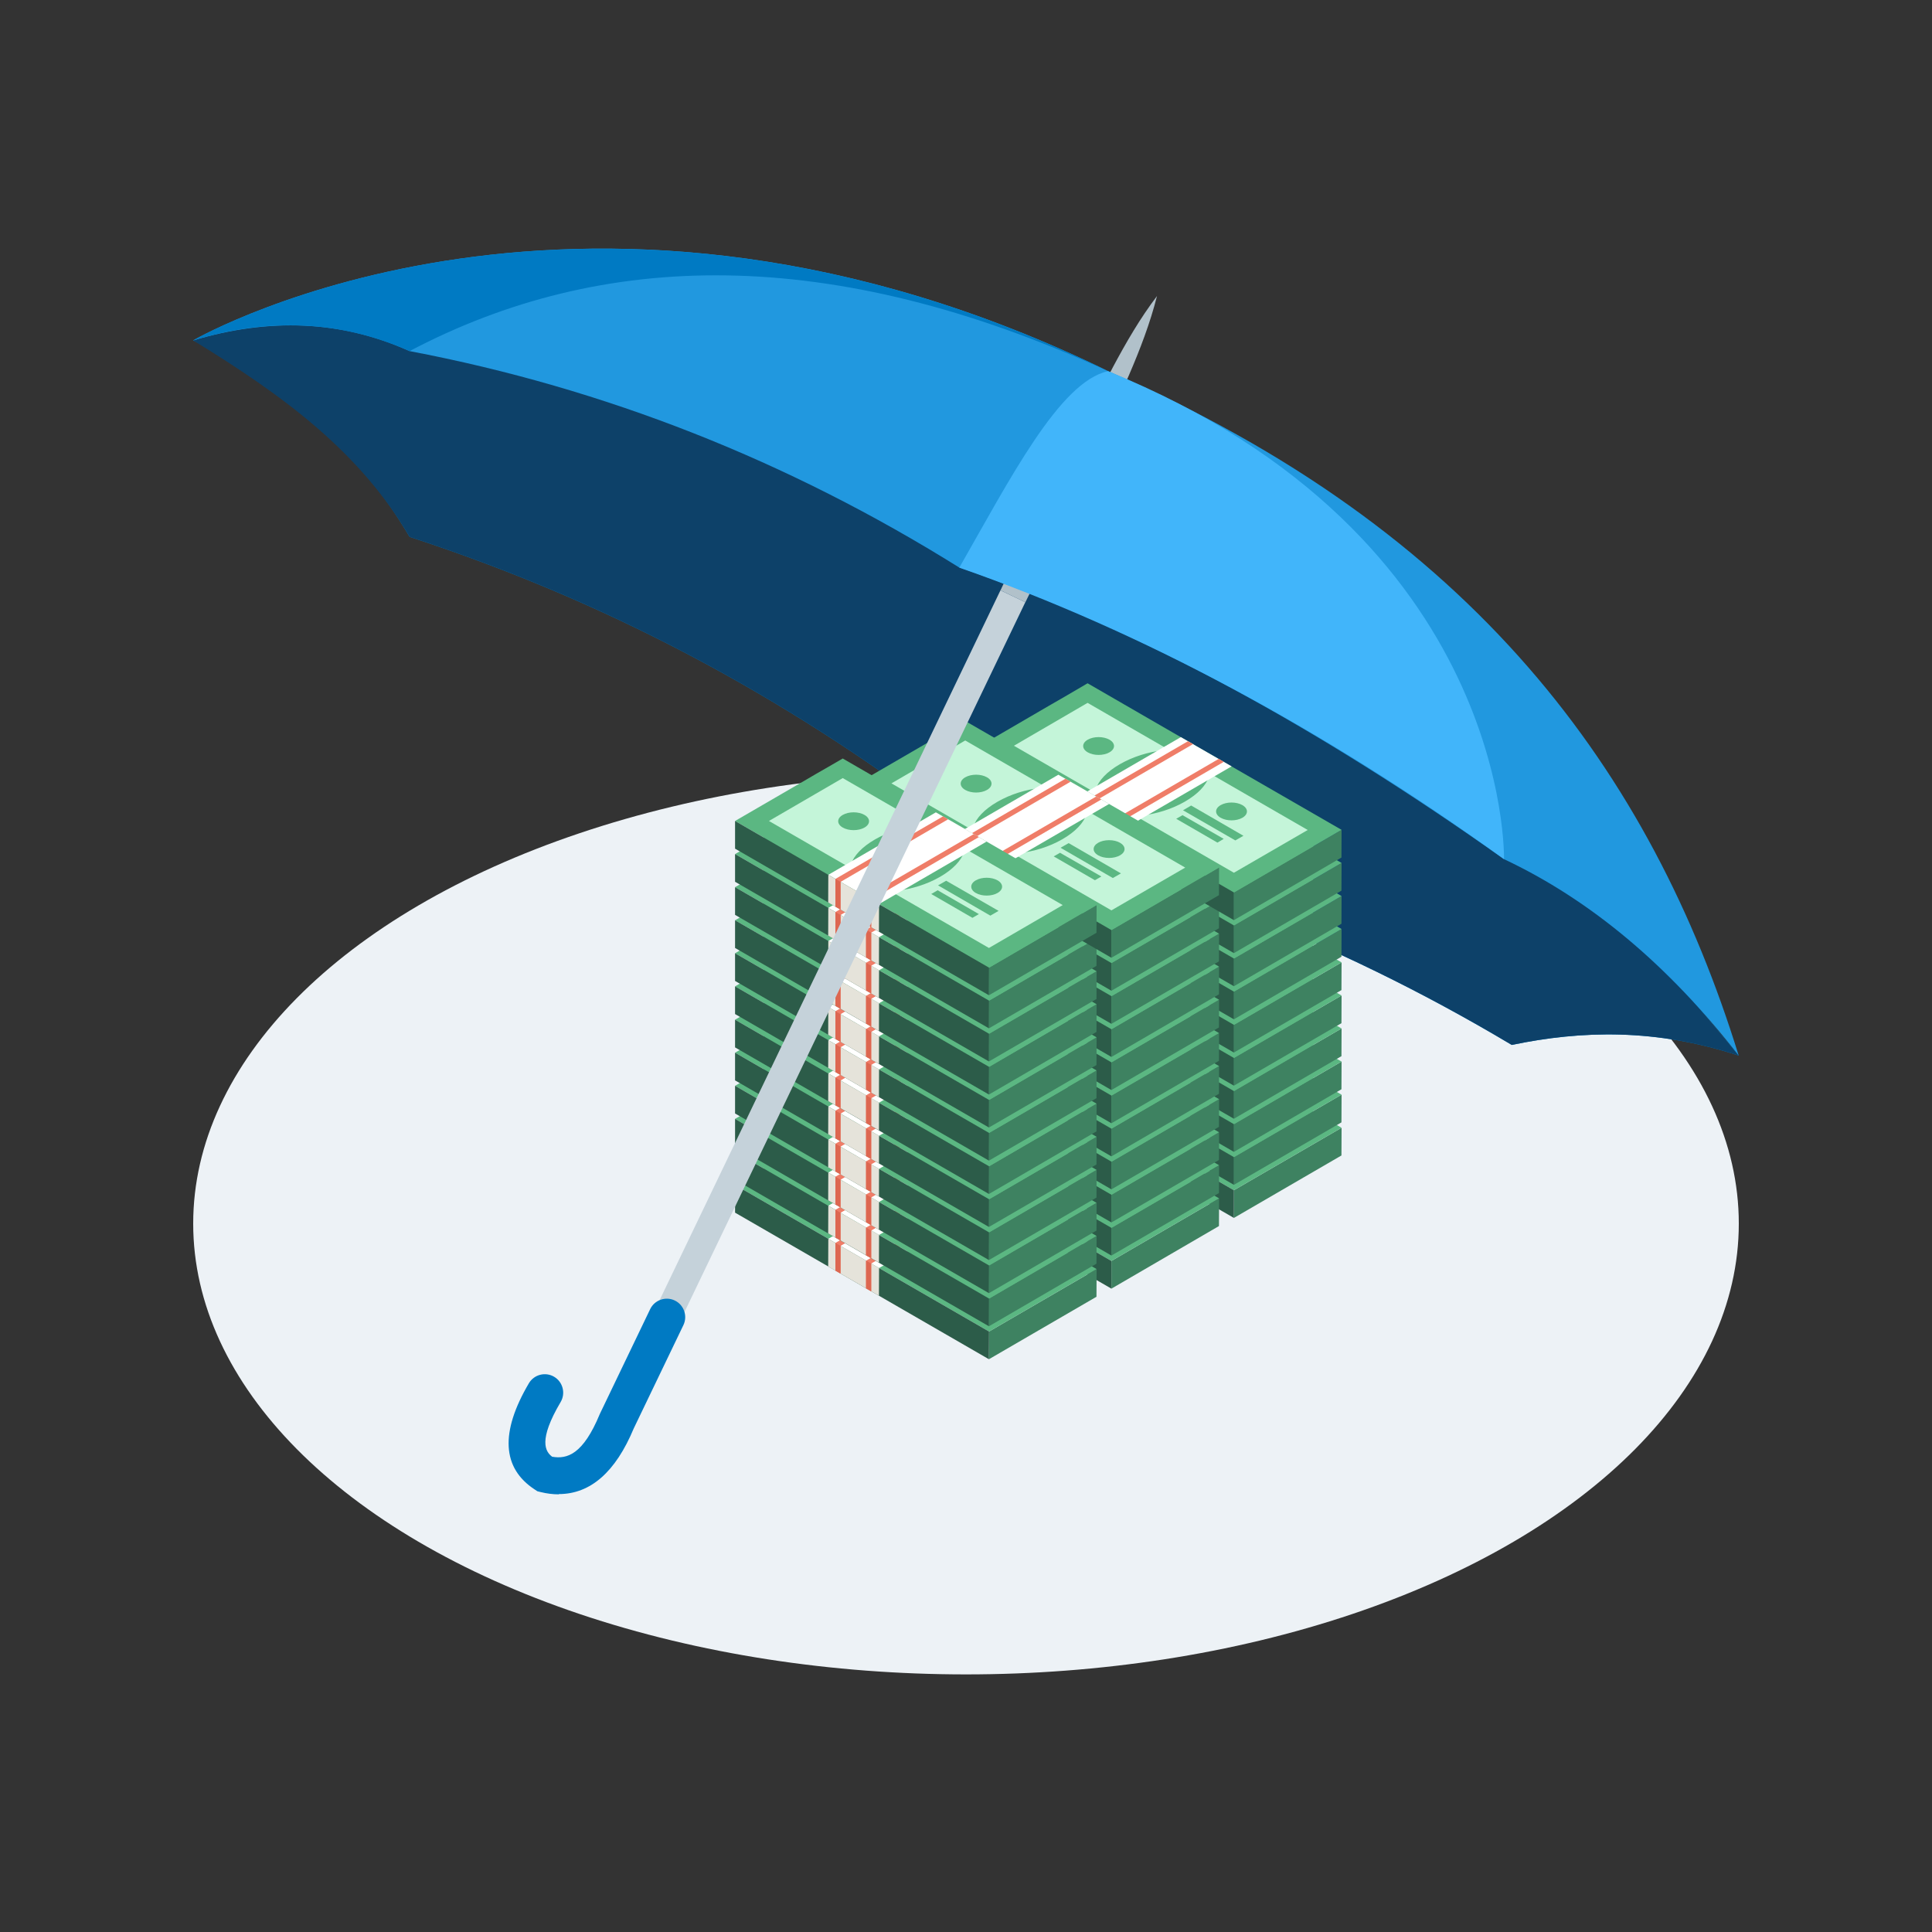<?xml version="1.0" encoding="UTF-8"?><svg id="a" xmlns="http://www.w3.org/2000/svg" viewBox="0 0 150 150"><rect x="0" y="0" width="150" height="150" fill="#333333" stroke="none"/><g id="b"><g><ellipse cx="75" cy="95" rx="60" ry="35" fill="#edf2f6"/><g><path d="M117.36,81.13c5.47-1.14,11.23-1.28,17.64,.83l-30.27-36.35L57.42,26.19l-34.4-2.58-8.02,2.82c7.31,3.58,12.92,8.65,16.8,15.25,16.7,5.45,30.59,13.37,42.78,22.76,14.64,3,28.93,8.42,42.78,16.68Z" fill="#007ac3"/><path d="M117.36,81.13c5.47-1.14,11.23-1.28,17.64,.83l-30.27-36.35L57.42,26.19l-34.4-2.58-8.02,2.82c7.09,4.34,12.92,8.65,16.8,15.25,16.7,5.45,30.59,13.37,42.78,22.76,14.64,3,28.93,8.42,42.78,16.68Z" fill="#0d4169"/><path d="M89.84,22.97c-1.33,1.75-2.41,3.62-3.43,5.53l-2.99,5.74c-1.01,1.9-1.95,3.85-2.93,5.77-.97,1.93-1.9,3.87-2.81,5.82l1.93,.93c.95-1.93,1.89-3.88,2.78-5.84,.89-1.96,1.82-3.91,2.67-5.89l2.6-5.92c.85-1.98,1.63-4,2.17-6.13Z" fill="#b1c1ca"/><path d="M15,26.43c5.89-1.76,11.5-1.57,16.8,.83,15.19,2.89,29.41,8.52,42.67,16.8,13.65,4.62,27.77,12.35,42.29,22.64,6.72,3.16,12.79,8.26,18.23,15.25-6.79-21.94-20.52-40.81-48.98-53.15C45.66,9.16,15.75,26,15.01,26.42c0,0-.01,0-.01,0Z" fill="#2198df"/><path d="M116.77,66.71s.6-25.14-30.74-37.89c-3.77,.8-7.67,8.48-11.55,15.25,14.21,4.98,28.31,12.55,42.3,22.64Z" fill="#41b5fa"/><path d="M15,26.43c5.57-1.7,11.17-1.67,16.8,.83,14.94-7.87,32.65-8.32,54.22,1.55C45.66,9.16,15.75,26,15.01,26.42c0,0-.01,0-.01,0Z" fill="#007ac3"/><g><polygon points="95.8 92.41 104.16 87.56 104.15 89.71 95.8 94.56 95.8 92.41" fill="#3e8261"/><polygon points="76.09 81.03 95.8 92.41 104.16 87.56 91.12 80.03 84.44 76.18 83.33 76.82 82.37 77.38 81.62 77.82 76.09 81.03" fill="#5bb782"/><polygon points="95.8 92.41 95.8 94.56 76.08 83.18 76.09 81.03 95.8 92.41" fill="#2c5c49"/><polygon points="95.8 89.84 104.16 84.99 104.15 87.14 95.8 91.99 95.8 89.84" fill="#3e8261"/><polygon points="76.09 78.46 95.8 89.84 104.16 84.99 91.12 77.47 84.44 73.61 83.33 74.25 82.37 74.81 81.62 75.25 76.09 78.46" fill="#5bb782"/><polygon points="95.8 89.84 95.8 91.99 76.08 80.61 76.09 78.46 95.8 89.84" fill="#2c5c49"/><polygon points="95.8 87.28 104.16 82.42 104.15 84.57 95.8 89.43 95.8 87.28" fill="#3e8261"/><polygon points="76.09 75.89 95.8 87.28 104.16 82.42 91.12 74.9 84.44 71.04 83.33 71.69 82.37 72.25 81.62 72.68 76.09 75.89" fill="#5bb782"/><polygon points="95.8 87.28 95.8 89.43 76.08 78.04 76.09 75.89 95.8 87.28" fill="#2c5c49"/><polygon points="95.8 84.71 104.16 79.85 104.15 82 95.8 86.86 95.8 84.71" fill="#3e8261"/><polygon points="76.09 73.33 95.8 84.71 104.16 79.85 91.12 72.33 84.44 68.47 83.33 69.12 82.37 69.68 81.62 70.12 76.09 73.33" fill="#5bb782"/><polygon points="95.8 84.71 95.8 86.86 76.08 75.48 76.09 73.33 95.8 84.71" fill="#2c5c49"/><polygon points="95.8 82.14 104.16 77.29 104.15 79.44 95.8 84.29 95.8 82.14" fill="#3e8261"/><polygon points="76.09 70.76 95.8 82.14 104.16 77.29 91.12 69.76 84.44 65.91 83.33 66.55 82.37 67.11 81.62 67.55 76.09 70.76" fill="#5bb782"/><polygon points="95.8 82.14 95.8 84.29 76.08 72.91 76.09 70.76 95.8 82.14" fill="#2c5c49"/><polygon points="95.8 79.57 104.16 74.72 104.15 76.87 95.8 81.72 95.8 79.57" fill="#3e8261"/><polygon points="76.09 68.19 95.8 79.57 104.16 74.72 91.12 67.2 84.44 63.34 83.33 63.98 82.37 64.54 81.62 64.98 76.09 68.19" fill="#5bb782"/><polygon points="95.8 79.57 95.8 81.72 76.08 70.34 76.09 68.19 95.8 79.57" fill="#2c5c49"/><polygon points="86.29 97.9 94.65 93.04 94.64 95.19 86.29 100.05 86.29 97.9" fill="#3e8261"/><polygon points="66.58 86.52 86.29 97.9 94.65 93.04 81.62 85.52 74.93 81.66 73.82 82.31 72.86 82.87 72.11 83.3 66.58 86.52" fill="#5bb782"/><polygon points="86.29 97.9 86.29 100.05 66.58 88.67 66.58 86.52 86.29 97.9" fill="#2c5c49"/><polygon points="86.29 95.33 94.65 90.48 94.64 92.63 86.29 97.48 86.29 95.33" fill="#3e8261"/><polygon points="66.58 83.95 86.29 95.33 94.65 90.47 81.62 82.95 74.93 79.1 73.82 79.74 72.86 80.3 72.11 80.74 66.58 83.95" fill="#5bb782"/><polygon points="86.29 95.33 86.29 97.48 66.58 86.1 66.58 83.95 86.29 95.33" fill="#2c5c49"/><polygon points="86.29 92.76 94.65 87.91 94.64 90.06 86.29 94.91 86.29 92.76" fill="#3e8261"/><polygon points="66.58 81.38 86.29 92.76 94.65 87.91 81.62 80.39 74.93 76.53 73.82 77.17 72.86 77.73 72.11 78.17 66.58 81.38" fill="#5bb782"/><polygon points="86.29 92.76 86.29 94.91 66.58 83.53 66.58 81.38 86.29 92.76" fill="#2c5c49"/><polygon points="86.29 90.19 94.65 85.34 94.64 87.49 86.29 92.34 86.29 90.19" fill="#3e8261"/><polygon points="66.58 78.81 86.29 90.2 94.65 85.34 81.62 77.82 74.93 73.96 73.82 74.61 72.86 75.16 72.11 75.6 66.58 78.81" fill="#5bb782"/><polygon points="86.29 90.19 86.29 92.34 66.58 80.96 66.58 78.81 86.29 90.19" fill="#2c5c49"/><polygon points="86.29 87.63 94.65 82.77 94.64 84.92 86.29 89.78 86.29 87.63" fill="#3e8261"/><polygon points="66.58 76.25 86.29 87.63 94.65 82.77 81.62 75.25 74.93 71.39 73.82 72.04 72.86 72.6 72.11 73.04 66.58 76.25" fill="#5bb782"/><polygon points="86.29 87.63 86.29 89.78 66.58 78.4 66.58 76.25 86.29 87.63" fill="#2c5c49"/><polygon points="86.29 85.06 94.65 80.21 94.64 82.36 86.29 87.21 86.29 85.06" fill="#3e8261"/><polygon points="66.58 73.68 86.29 85.06 94.65 80.21 81.62 72.68 74.93 68.83 73.82 69.47 72.86 70.03 72.11 70.47 66.58 73.68" fill="#5bb782"/><polygon points="86.29 85.06 86.29 87.21 66.58 75.83 66.58 73.68 86.29 85.06" fill="#2c5c49"/><polygon points="76.79 103.38 85.14 98.53 85.13 100.68 76.78 105.53 76.79 103.38" fill="#3e8261"/><polygon points="57.07 92 76.79 103.38 85.14 98.53 72.11 91.01 65.43 87.15 64.31 87.8 63.35 88.35 62.6 88.79 57.07 92" fill="#5bb782"/><polygon points="76.79 103.38 76.78 105.53 57.07 94.15 57.07 92 76.79 103.38" fill="#2c5c49"/><polygon points="76.6 93.6 68.25 98.45 65.5 96.87 65.11 96.64 64.31 96.18 72.66 91.32 73.46 91.78 73.86 92.01 76.6 93.6" fill="#fff"/><polygon points="68.25 98.45 68.24 100.6 65.5 99.02 65.1 98.79 64.3 98.33 64.31 96.18 65.1 96.64 65.5 96.87 68.25 98.45" fill="#e5e3da"/><polygon points="73.61 91.87 65.26 96.73 65.26 98.88 64.86 98.65 64.86 96.5 73.22 91.64 73.61 91.87" fill="#ef7d68"/><polygon points="65.26 96.73 65.26 98.88 64.86 98.65 64.86 96.5 65.26 96.73" fill="#dd6751"/><polygon points="76 93.25 67.64 98.1 67.64 100.26 67.24 100.03 67.24 97.88 75.6 93.02 76 93.25" fill="#ef7d68"/><polygon points="67.64 98.1 67.64 100.26 67.24 100.03 67.24 97.88 67.64 98.1" fill="#dd6751"/><polygon points="76.79 100.82 85.14 95.96 85.13 98.11 76.78 102.97 76.79 100.82" fill="#3e8261"/><polygon points="57.07 89.44 76.79 100.82 85.14 95.96 72.11 88.44 65.43 84.58 64.31 85.23 63.35 85.79 62.6 86.22 57.07 89.44" fill="#5bb782"/><polygon points="76.79 100.82 76.78 102.97 57.07 91.59 57.07 89.44 76.79 100.82" fill="#2c5c49"/><polygon points="76.6 91.03 68.25 95.88 65.5 94.3 65.11 94.07 64.31 93.61 72.66 88.76 73.46 89.22 73.86 89.45 76.6 91.03" fill="#fff"/><polygon points="68.25 95.88 68.24 98.03 65.5 96.45 65.1 96.22 64.3 95.76 64.31 93.61 65.1 94.07 65.5 94.3 68.25 95.88" fill="#e5e3da"/><polygon points="73.61 89.3 65.26 94.16 65.26 96.31 64.86 96.08 64.86 93.93 73.22 89.08 73.61 89.3" fill="#ef7d68"/><polygon points="65.26 94.16 65.26 96.31 64.86 96.08 64.86 93.93 65.26 94.16" fill="#dd6751"/><polygon points="76 90.68 67.64 95.54 67.64 97.69 67.24 97.46 67.24 95.31 75.6 90.45 76 90.68" fill="#ef7d68"/><polygon points="67.64 95.54 67.64 97.69 67.24 97.46 67.24 95.31 67.64 95.54" fill="#dd6751"/><polygon points="76.79 98.25 85.14 93.4 85.13 95.54 76.78 100.4 76.79 98.25" fill="#3e8261"/><polygon points="57.07 86.87 76.79 98.25 85.14 93.39 72.11 85.87 65.43 82.01 64.31 82.66 63.35 83.22 62.6 83.66 57.07 86.87" fill="#5bb782"/><polygon points="76.79 98.25 76.78 100.4 57.07 89.02 57.07 86.87 76.79 98.25" fill="#2c5c49"/><polygon points="76.6 88.46 68.25 93.32 65.5 91.73 65.11 91.5 64.31 91.04 72.66 86.19 73.46 86.65 73.86 86.88 76.6 88.46" fill="#fff"/><polygon points="68.25 93.32 68.24 95.47 65.5 93.89 65.1 93.65 64.3 93.19 64.31 91.04 65.1 91.5 65.5 91.73 68.25 93.32" fill="#e5e3da"/><polygon points="73.61 86.74 65.26 91.59 65.26 93.74 64.86 93.51 64.86 91.36 73.22 86.51 73.61 86.74" fill="#ef7d68"/><polygon points="65.26 91.59 65.26 93.74 64.86 93.51 64.86 91.36 65.26 91.59" fill="#dd6751"/><polygon points="76 88.11 67.64 92.97 67.64 95.12 67.24 94.89 67.24 92.74 75.6 87.89 76 88.11" fill="#ef7d68"/><polygon points="67.64 92.97 67.64 95.12 67.24 94.89 67.24 92.74 67.64 92.97" fill="#dd6751"/><polygon points="76.79 95.68 85.14 90.83 85.13 92.98 76.78 97.83 76.79 95.68" fill="#3e8261"/><polygon points="57.07 84.3 76.79 95.68 85.14 90.83 72.11 83.3 65.43 79.45 64.31 80.09 63.35 80.65 62.6 81.09 57.07 84.3" fill="#5bb782"/><polygon points="76.79 95.68 76.78 97.83 57.07 86.45 57.07 84.3 76.79 95.68" fill="#2c5c49"/><polygon points="76.6 85.9 68.25 90.75 65.5 89.17 65.11 88.94 64.31 88.48 72.66 83.62 73.46 84.08 73.86 84.31 76.6 85.9" fill="#fff"/><polygon points="68.25 90.75 68.24 92.9 65.5 91.32 65.1 91.09 64.3 90.63 64.31 88.48 65.1 88.94 65.5 89.17 68.25 90.75" fill="#e5e3da"/><polygon points="73.61 84.17 65.26 89.02 65.26 91.18 64.86 90.95 64.86 88.8 73.22 83.94 73.61 84.17" fill="#ef7d68"/><polygon points="65.26 89.02 65.26 91.18 64.86 90.95 64.86 88.8 65.26 89.02" fill="#dd6751"/><polygon points="76 85.55 67.64 90.4 67.64 92.55 67.24 92.32 67.24 90.17 75.6 85.32 76 85.55" fill="#ef7d68"/><polygon points="67.64 90.4 67.64 92.55 67.24 92.32 67.24 90.17 67.64 90.4" fill="#dd6751"/><polygon points="76.79 93.11 85.14 88.26 85.13 90.41 76.78 95.26 76.79 93.11" fill="#3e8261"/><polygon points="57.07 81.73 76.79 93.11 85.14 88.26 72.11 80.74 65.43 76.88 64.31 77.53 63.35 78.08 62.6 78.52 57.07 81.73" fill="#5bb782"/><polygon points="76.79 93.11 76.78 95.26 57.07 83.88 57.07 81.73 76.79 93.11" fill="#2c5c49"/><polygon points="76.6 83.33 68.25 88.18 65.5 86.6 65.11 86.37 64.31 85.91 72.66 81.05 73.46 81.51 73.86 81.74 76.6 83.33" fill="#fff"/><polygon points="68.25 88.18 68.24 90.33 65.5 88.75 65.1 88.52 64.3 88.06 64.31 85.91 65.1 86.37 65.5 86.6 68.25 88.18" fill="#e5e3da"/><polygon points="73.61 81.6 65.26 86.46 65.26 88.61 64.86 88.38 64.86 86.23 73.22 81.37 73.61 81.6" fill="#ef7d68"/><polygon points="65.26 86.46 65.26 88.61 64.86 88.38 64.86 86.23 65.26 86.46" fill="#dd6751"/><polygon points="76 82.98 67.64 87.83 67.64 89.99 67.24 89.76 67.24 87.61 75.6 82.75 76 82.98" fill="#ef7d68"/><polygon points="67.64 87.83 67.64 89.99 67.24 89.76 67.24 87.61 67.64 87.83" fill="#dd6751"/><polygon points="76.79 90.55 85.14 85.69 85.13 87.84 76.78 92.7 76.79 90.55" fill="#3e8261"/><polygon points="57.07 79.17 76.79 90.55 85.14 85.69 72.11 78.17 65.43 74.31 64.31 74.96 63.35 75.52 62.6 75.95 57.07 79.17" fill="#5bb782"/><polygon points="76.79 90.55 76.78 92.7 57.07 81.32 57.07 79.17 76.79 90.55" fill="#2c5c49"/><polygon points="76.6 80.76 68.25 85.61 65.5 84.03 65.11 83.8 64.31 83.34 72.66 78.49 73.46 78.95 73.86 79.18 76.6 80.76" fill="#fff"/><polygon points="68.25 85.61 68.24 87.76 65.5 86.18 65.1 85.95 64.3 85.49 64.31 83.34 65.1 83.8 65.5 84.03 68.25 85.61" fill="#e5e3da"/><polygon points="73.61 79.03 65.26 83.89 65.26 86.04 64.86 85.81 64.86 83.66 73.22 78.81 73.61 79.03" fill="#ef7d68"/><polygon points="65.26 83.89 65.26 86.04 64.86 85.81 64.86 83.66 65.26 83.89" fill="#dd6751"/><polygon points="76 80.41 67.64 85.27 67.64 87.42 67.24 87.19 67.24 85.04 75.6 80.18 76 80.41" fill="#ef7d68"/><polygon points="67.64 85.27 67.64 87.42 67.24 87.19 67.24 85.04 67.64 85.27" fill="#dd6751"/><polygon points="95.8 76.99 104.16 72.13 104.15 74.28 95.8 79.14 95.8 76.99" fill="#3e8261"/><polygon points="76.09 65.61 95.8 76.99 104.16 72.13 91.12 64.61 84.44 60.75 83.33 61.4 82.37 61.96 81.62 62.4 76.09 65.61" fill="#5bb782"/><polygon points="95.8 76.99 95.8 79.14 76.08 67.76 76.09 65.61 95.8 76.99" fill="#2c5c49"/><polygon points="95.8 74.42 104.16 69.57 104.15 71.72 95.8 76.57 95.8 74.42" fill="#3e8261"/><polygon points="76.09 63.04 95.8 74.42 104.16 69.57 91.12 62.04 84.44 58.19 83.33 58.83 82.37 59.39 81.62 59.83 76.09 63.04" fill="#5bb782"/><polygon points="95.8 74.42 95.8 76.57 76.08 65.19 76.09 63.04 95.8 74.42" fill="#2c5c49"/><polygon points="95.8 71.85 104.16 67 104.15 69.15 95.8 74 95.8 71.85" fill="#3e8261"/><polygon points="76.09 60.47 95.8 71.85 104.16 67 91.12 59.48 84.44 55.62 83.33 56.27 82.37 56.82 81.62 57.26 76.09 60.47" fill="#5bb782"/><polygon points="95.8 71.85 95.8 74 76.08 62.62 76.09 60.47 95.8 71.85" fill="#2c5c49"/><polygon points="86.29 82.48 94.65 77.62 94.64 79.77 86.29 84.63 86.29 82.48" fill="#3e8261"/><polygon points="66.58 71.09 86.29 82.48 94.65 77.62 81.62 70.1 74.93 66.24 73.82 66.89 72.86 67.45 72.11 67.88 66.58 71.09" fill="#5bb782"/><polygon points="86.29 82.48 86.29 84.63 66.58 73.24 66.58 71.09 86.29 82.48" fill="#2c5c49"/><polygon points="86.29 79.91 94.65 75.05 94.64 77.2 86.29 82.06 86.29 79.91" fill="#3e8261"/><polygon points="66.58 68.53 86.29 79.91 94.65 75.05 81.62 67.53 74.93 63.67 73.82 64.32 72.86 64.88 72.11 65.32 66.58 68.53" fill="#5bb782"/><polygon points="86.29 79.91 86.29 82.06 66.58 70.68 66.58 68.53 86.29 79.91" fill="#2c5c49"/><polygon points="86.29 77.34 94.65 72.49 94.64 74.64 86.29 79.49 86.29 77.34" fill="#3e8261"/><polygon points="66.58 65.96 86.29 77.34 94.65 72.49 81.62 64.96 74.93 61.11 73.82 61.75 72.86 62.31 72.11 62.75 66.58 65.96" fill="#5bb782"/><polygon points="86.29 77.34 86.29 79.49 66.58 68.11 66.58 65.96 86.29 77.34" fill="#2c5c49"/><polygon points="86.29 74.77 94.65 69.92 94.64 72.07 86.29 76.92 86.29 74.77" fill="#3e8261"/><polygon points="66.58 63.39 86.29 74.77 94.65 69.92 81.62 62.4 74.93 58.54 73.82 59.18 72.86 59.74 72.11 60.18 66.58 63.39" fill="#5bb782"/><polygon points="86.29 74.77 86.29 76.92 66.58 65.54 66.58 63.39 86.29 74.77" fill="#2c5c49"/><polygon points="76.79 87.96 85.14 83.11 85.13 85.26 76.78 90.11 76.79 87.96" fill="#3e8261"/><polygon points="57.07 76.58 76.79 87.96 85.14 83.11 72.11 75.59 65.43 71.73 64.31 72.37 63.35 72.93 62.6 73.37 57.07 76.58" fill="#5bb782"/><polygon points="76.79 87.96 76.78 90.11 57.07 78.73 57.07 76.58 76.79 87.96" fill="#2c5c49"/><polygon points="76.6 78.18 68.25 83.03 65.5 81.45 65.11 81.22 64.31 80.76 72.66 75.9 73.46 76.36 73.86 76.59 76.6 78.18" fill="#fff"/><polygon points="68.25 83.03 68.24 85.18 65.5 83.6 65.1 83.37 64.3 82.91 64.31 80.76 65.1 81.22 65.5 81.45 68.25 83.03" fill="#e5e3da"/><polygon points="73.61 76.45 65.26 81.31 65.26 83.46 64.86 83.23 64.86 81.08 73.22 76.22 73.61 76.45" fill="#ef7d68"/><polygon points="65.26 81.31 65.26 83.46 64.86 83.23 64.86 81.08 65.26 81.31" fill="#dd6751"/><polygon points="76 77.83 67.64 82.68 67.64 84.84 67.24 84.6 67.24 82.45 75.6 77.6 76 77.83" fill="#ef7d68"/><polygon points="67.64 82.68 67.64 84.84 67.24 84.6 67.24 82.45 67.64 82.68" fill="#dd6751"/><polygon points="76.79 85.4 85.14 80.54 85.13 82.69 76.78 87.54 76.79 85.4" fill="#3e8261"/><polygon points="57.07 74.01 76.79 85.4 85.14 80.54 72.11 73.02 65.43 69.16 64.31 69.81 63.35 70.36 62.6 70.8 57.07 74.01" fill="#5bb782"/><polygon points="76.79 85.4 76.78 87.54 57.07 76.16 57.07 74.01 76.79 85.4" fill="#2c5c49"/><polygon points="76.6 75.61 68.25 80.46 65.5 78.88 65.11 78.65 64.31 78.19 72.66 73.33 73.46 73.8 73.86 74.02 76.6 75.61" fill="#fff"/><polygon points="68.25 80.46 68.24 82.61 65.5 81.03 65.1 80.8 64.3 80.34 64.31 78.19 65.1 78.65 65.5 78.88 68.25 80.46" fill="#e5e3da"/><polygon points="73.61 73.88 65.26 78.74 65.26 80.89 64.86 80.66 64.86 78.51 73.22 73.65 73.61 73.88" fill="#ef7d68"/><polygon points="65.26 78.74 65.26 80.89 64.86 80.66 64.86 78.51 65.26 78.74" fill="#dd6751"/><polygon points="76 75.26 67.64 80.12 67.64 82.27 67.24 82.04 67.24 79.89 75.6 75.03 76 75.26" fill="#ef7d68"/><polygon points="67.64 80.12 67.64 82.27 67.24 82.04 67.24 79.89 67.64 80.12" fill="#dd6751"/><polygon points="76.79 82.83 85.14 77.97 85.13 80.12 76.78 84.98 76.79 82.83" fill="#3e8261"/><polygon points="57.07 71.45 76.79 82.83 85.14 77.97 72.11 70.45 65.43 66.59 64.31 67.24 63.35 67.8 62.6 68.24 57.07 71.45" fill="#5bb782"/><polygon points="76.79 82.83 76.78 84.98 57.07 73.6 57.07 71.45 76.79 82.83" fill="#2c5c49"/><polygon points="76.6 73.04 68.25 77.89 65.5 76.31 65.11 76.08 64.31 75.62 72.66 70.77 73.46 71.23 73.86 71.46 76.6 73.04" fill="#fff"/><polygon points="68.25 77.89 68.24 80.05 65.5 78.46 65.1 78.23 64.3 77.77 64.31 75.62 65.1 76.08 65.5 76.31 68.25 77.89" fill="#e5e3da"/><polygon points="73.61 71.32 65.26 76.17 65.26 78.32 64.86 78.09 64.86 75.94 73.22 71.09 73.61 71.32" fill="#ef7d68"/><polygon points="65.26 76.17 65.26 78.32 64.86 78.09 64.86 75.94 65.26 76.17" fill="#dd6751"/><polygon points="76 72.69 67.64 77.55 67.64 79.7 67.24 79.47 67.24 77.32 75.6 72.46 76 72.69" fill="#ef7d68"/><polygon points="67.64 77.55 67.64 79.7 67.24 79.47 67.24 77.32 67.64 77.55" fill="#dd6751"/><polygon points="76.79 80.26 85.14 75.41 85.13 77.56 76.78 82.41 76.79 80.26" fill="#3e8261"/><polygon points="57.07 68.88 76.79 80.26 85.14 75.41 72.11 67.88 65.43 64.03 64.31 64.67 63.35 65.23 62.6 65.67 57.07 68.88" fill="#5bb782"/><polygon points="76.79 80.26 76.78 82.41 57.07 71.03 57.07 68.88 76.79 80.26" fill="#2c5c49"/><polygon points="76.6 70.47 68.25 75.33 65.5 73.74 65.11 73.52 64.31 73.06 72.66 68.2 73.46 68.66 73.86 68.89 76.6 70.47" fill="#fff"/><polygon points="68.25 75.33 68.24 77.48 65.5 75.9 65.1 75.67 64.3 75.2 64.31 73.06 65.1 73.52 65.5 73.74 68.25 75.33" fill="#e5e3da"/><polygon points="73.61 68.75 65.26 73.6 65.26 75.76 64.86 75.52 64.86 73.37 73.22 68.52 73.61 68.75" fill="#ef7d68"/><polygon points="65.26 73.6 65.26 75.76 64.86 75.52 64.86 73.37 65.26 73.6" fill="#dd6751"/><polygon points="76 70.13 67.64 74.98 67.64 77.13 67.24 76.9 67.24 74.75 75.6 69.9 76 70.13" fill="#ef7d68"/><polygon points="67.64 74.98 67.64 77.13 67.24 76.9 67.24 74.75 67.64 74.98" fill="#dd6751"/><polygon points="76.79 77.69 85.14 72.84 85.13 74.99 76.78 79.84 76.79 77.69" fill="#3e8261"/><polygon points="57.07 66.31 76.79 77.69 85.14 72.84 72.11 65.32 65.43 61.46 64.31 62.1 63.35 62.66 62.6 63.1 57.07 66.31" fill="#5bb782"/><polygon points="76.79 77.69 76.78 79.84 57.07 68.46 57.07 66.31 76.79 77.69" fill="#2c5c49"/><polygon points="76.6 67.91 68.25 72.76 65.5 71.18 65.11 70.95 64.31 70.49 72.66 65.63 73.46 66.09 73.86 66.32 76.6 67.91" fill="#fff"/><polygon points="68.25 72.76 68.24 74.91 65.5 73.33 65.1 73.1 64.3 72.64 64.31 70.49 65.1 70.95 65.5 71.18 68.25 72.76" fill="#e5e3da"/><polygon points="73.61 66.18 65.26 71.04 65.26 73.19 64.86 72.96 64.86 70.81 73.22 65.95 73.61 66.18" fill="#ef7d68"/><polygon points="65.26 71.04 65.26 73.19 64.86 72.96 64.86 70.81 65.26 71.04" fill="#dd6751"/><polygon points="76 67.56 67.64 72.41 67.64 74.57 67.24 74.33 67.24 72.18 75.6 67.33 76 67.56" fill="#ef7d68"/><polygon points="67.64 72.41 67.64 74.57 67.24 74.33 67.24 72.18 67.64 72.41" fill="#dd6751"/><g><polygon points="95.8 69.29 104.16 64.43 104.15 66.58 95.8 71.44 95.8 69.29" fill="#3e8261"/><polygon points="76.09 57.91 95.8 69.29 104.16 64.43 91.12 56.91 84.44 53.05 83.33 53.7 82.37 54.26 81.62 54.69 76.09 57.91" fill="#5bb782"/><polygon points="78.72 57.9 84.44 54.57 101.53 64.44 95.8 67.76 78.72 57.9" fill="#c4f5d9"/><polygon points="95.8 69.29 95.8 71.44 76.08 60.05 76.09 57.91 95.8 69.29" fill="#2c5c49"/><path d="M93.15,58.66c1.39,.8,.88,2.41-1.16,3.58-2.03,1.17-4.81,1.47-6.2,.67-1.39-.8-.88-2.41,1.16-3.58,2.03-1.17,4.81-1.47,6.2-.67Z" fill="#5bb782"/><polygon points="95.62 59.5 87.26 64.35 84.52 62.77 84.12 62.54 83.33 62.08 91.68 57.23 92.48 57.69 92.87 57.92 95.62 59.5" fill="#fff"/><polygon points="92.63 57.77 84.27 62.63 84.27 64.78 83.88 64.55 83.88 62.4 92.23 57.55 92.63 57.77" fill="#ef7d68"/><polygon points="95.01 59.15 86.66 64.01 86.66 66.16 86.26 65.93 86.26 63.78 94.62 58.92 95.01 59.15" fill="#ef7d68"/><path d="M96.46,62.51c.47,.27,.47,.71,0,.98s-1.22,.27-1.69,0c-.47-.27-.47-.71,0-.98,.47-.27,1.22-.27,1.69,0Z" fill="#5bb782"/><path d="M86.14,57.43c.47,.27,.47,.71,0,.98s-1.22,.27-1.69,0c-.47-.27-.47-.71,0-.98,.47-.27,1.22-.27,1.69,0Z" fill="#5bb782"/><polygon points="91.85 62.91 95.91 65.25 96.54 64.89 92.48 62.54 91.85 62.91" fill="#5bb782"/><polygon points="91.32 63.57 94.52 65.42 95.01 65.13 91.81 63.29 91.32 63.57" fill="#5bb782"/><polygon points="86.29 72.21 94.65 67.35 94.64 69.5 86.29 74.36 86.29 72.21" fill="#3e8261"/><polygon points="66.58 60.82 86.29 72.21 94.65 67.35 81.62 59.83 74.93 55.97 73.82 56.62 72.86 57.18 72.11 57.61 66.58 60.82" fill="#5bb782"/><polygon points="69.21 60.82 74.94 57.49 92.02 67.36 86.29 70.68 69.21 60.82" fill="#c4f5d9"/><polygon points="86.29 72.21 86.29 74.36 66.58 62.97 66.58 60.82 86.29 72.21" fill="#2c5c49"/><path d="M83.64,61.58c1.39,.8,.88,2.41-1.16,3.58-2.03,1.17-4.81,1.47-6.2,.67-1.39-.8-.88-2.41,1.16-3.58,2.03-1.17,4.81-1.47,6.2-.67Z" fill="#5bb782"/><polygon points="86.11 62.42 77.75 67.27 75.01 65.69 74.61 65.46 73.82 65 82.17 60.15 82.97 60.61 83.36 60.83 86.11 62.42" fill="#fff"/><polygon points="83.12 60.69 74.77 65.55 74.77 67.7 74.37 67.47 74.37 65.32 82.72 60.46 83.12 60.69" fill="#ef7d68"/><polygon points="85.51 62.07 77.15 66.93 77.15 69.08 76.75 68.85 76.75 66.7 85.11 61.84 85.51 62.07" fill="#ef7d68"/><ellipse cx="86.11" cy="65.92" rx="1.2" ry=".69" fill="#5bb782"/><path d="M76.63,60.35c.47,.27,.47,.71,0,.98s-1.22,.27-1.69,0c-.47-.27-.47-.71,0-.98,.47-.27,1.22-.27,1.69,0Z" fill="#5bb782"/><polygon points="82.34 65.82 86.4 68.17 87.03 67.81 82.97 65.46 82.34 65.82" fill="#5bb782"/><polygon points="81.81 66.49 85.01 68.34 85.51 68.05 82.3 66.21 81.81 66.49" fill="#5bb782"/><polygon points="76.79 75.13 85.14 70.27 85.13 72.42 76.78 77.27 76.79 75.13" fill="#3e8261"/><polygon points="57.07 63.74 76.79 75.13 85.14 70.27 72.11 62.75 65.43 58.89 64.31 59.54 63.35 60.09 62.6 60.53 57.07 63.74" fill="#5bb782"/><polygon points="59.7 63.74 65.43 60.41 82.51 70.27 76.78 73.6 59.7 63.74" fill="#c4f5d9"/><polygon points="76.79 75.13 76.78 77.27 57.07 65.89 57.07 63.74 76.79 75.13" fill="#2c5c49"/><path d="M74.14,64.5c1.39,.8,.88,2.41-1.16,3.58-2.03,1.17-4.81,1.47-6.2,.67-1.39-.8-.88-2.41,1.16-3.58,2.03-1.17,4.81-1.47,6.2-.67Z" fill="#5bb782"/><polygon points="76.6 65.34 68.25 70.19 65.5 68.61 65.11 68.38 64.31 67.92 72.66 63.07 73.46 63.53 73.86 63.75 76.6 65.34" fill="#fff"/><polygon points="68.25 70.19 68.24 72.34 65.5 70.76 65.1 70.53 64.3 70.07 64.31 67.92 65.1 68.38 65.5 68.61 68.25 70.19" fill="#e5e3da"/><polygon points="73.61 63.61 65.26 68.47 65.26 70.62 64.86 70.39 64.86 68.24 73.22 63.38 73.61 63.61" fill="#ef7d68"/><polygon points="65.26 68.47 65.26 70.62 64.86 70.39 64.86 68.24 65.26 68.47" fill="#dd6751"/><polygon points="76 64.99 67.64 69.85 67.64 72 67.24 71.77 67.24 69.62 75.6 64.76 76 64.99" fill="#ef7d68"/><polygon points="67.64 69.85 67.64 72 67.24 71.77 67.24 69.62 67.64 69.85" fill="#dd6751"/><path d="M77.45,68.35c.47,.27,.47,.71,0,.98s-1.22,.27-1.69,0c-.47-.27-.47-.71,0-.98,.47-.27,1.22-.27,1.69,0Z" fill="#5bb782"/><path d="M67.12,63.27c.47,.27,.47,.71,0,.98s-1.22,.27-1.69,0c-.47-.27-.47-.71,0-.98,.47-.27,1.22-.27,1.69,0Z" fill="#5bb782"/><polygon points="72.83 68.74 76.89 71.09 77.53 70.72 73.46 68.38 72.83 68.74" fill="#5bb782"/><polygon points="72.3 69.41 75.5 71.26 76 70.97 72.8 69.12 72.3 69.41" fill="#5bb782"/></g></g><g><rect x="34.16" y="73.2" width="62.08" height="2.14" transform="translate(-29.97 100.9) rotate(-64.35)" fill="#c5d2da"/><path d="M43.38,116c2.46,0,4.41-1.71,5.82-5.09l3.86-8.03c.34-.71,.04-1.57-.67-1.91-.71-.34-1.57-.04-1.91,.67l-3.91,8.14c-1.3,3.15-2.54,3.52-3.7,3.32-.53-.4-1.1-1.27,.66-4.25,.4-.68,.17-1.56-.51-1.96-.68-.4-1.56-.17-1.96,.51-2.24,3.81-2.08,6.58,.45,8.24l.21,.14,.24,.06c.49,.12,.96,.18,1.42,.18h0Z" fill="#007ac3"/></g></g></g></g></svg>